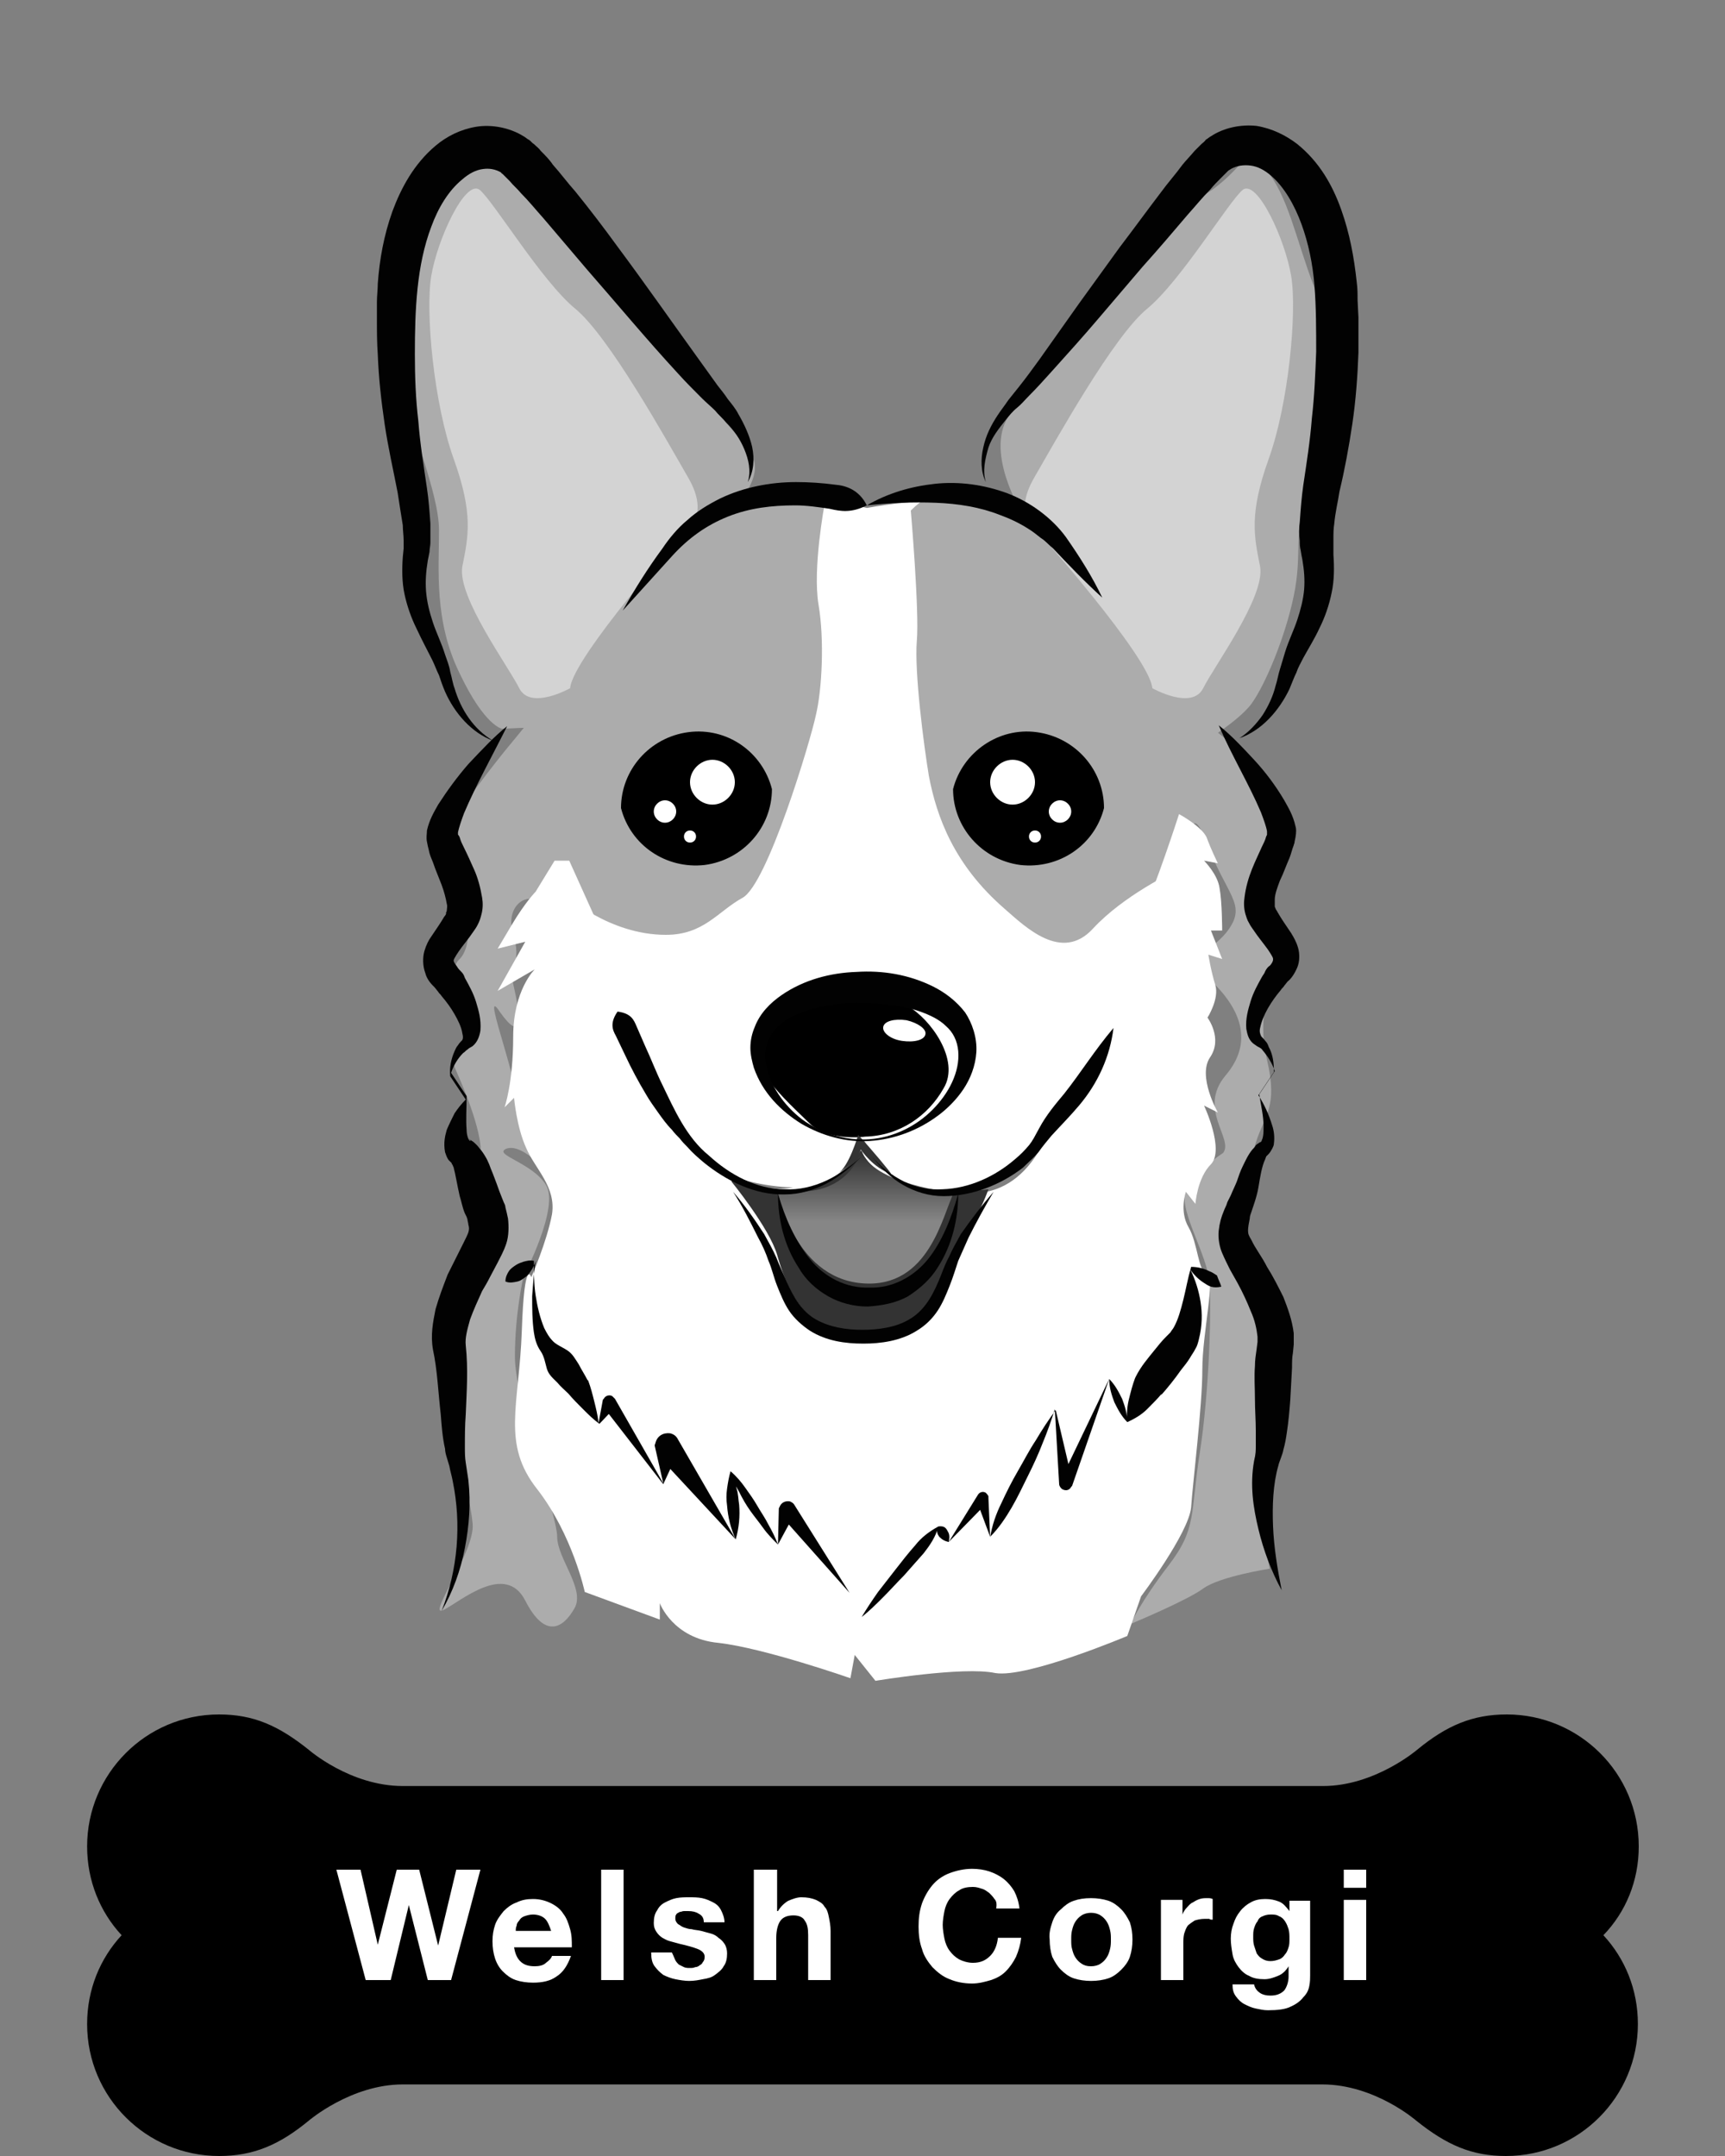 <?xml version="1.0" encoding="utf-8"?>
<!-- Generator: Adobe Illustrator 24.0.2, SVG Export Plug-In . SVG Version: 6.00 Build 0)  -->
<svg version="1.1" id="Layer_1" xmlns="http://www.w3.org/2000/svg" xmlns:xlink="http://www.w3.org/1999/xlink" x="0px" y="0px"
	 viewBox="0 0 200 250" style="enable-background:new 0 0 200 250;" xml:space="preserve">
<rect x="0" y="0" width="200" height="250" fill="#808080" stroke="none"/>
<style type="text/css">
	.st0{fill:#FFFFFF;}
	.st1{fill:#ACACAC;}
	.st2{fill:#333333;}
	.st3{fill:#D3D3D3;}
	.st4{fill:url(#SVGID_1_);}
	.st5{fill:#020202;}
</style>
<g>
	<path class="st0" d="M100.5,58.9c0,0-8.5-2.2-11.8-0.3S74.9,77.2,71.3,79.8s-6.9,12.5-7.2,16.4c-0.3,3.9,6.9,19.9,9.2,23.1
		c2.3,3.2,4.6,15.1,12.1,17.3s13.1,1,14.4-3.2s0.3-1.3,0.3-1.3s4.9,9,14.4,4.8s8.5-9.3,11.5-14.1c3-4.8,6.9-12.5,8.9-23.1
		s-0.3-10.6-6.9-20.9C121.5,68.5,123.8,54.7,100.5,58.9z"/>
	<path class="st1" d="M59.5,114.1c-0.4-1.6,1-2.6,0-5.8c-1-3.2,1.6-5.1,3.3-3.5c1.6,1.6,2.8-1,2.8-1s5,4.6,11.6,4.6
		c4.4,0,6-2.7,8.9-4.3c2.9-1.6,7.9-18.3,8.5-21.2c0.7-2.9,1-8.7,0.3-12.8c-0.7-4.2,0.7-11.6,0.7-11.6c-4.9-1.9-8.5-0.3-13.1,1.3
		C77.9,61.5,71,71.1,67.4,75.9s-7.9,10-7.9,10s-3.3,3.9-6.6,8.7c-3.3,4.8,1.3,5.2,1.3,9c0,2.2,0.7,6.1-1,7.7
		c-1.6,1.6,1.6,4.5,1.3,7.4s-2.9,2.6-1.6,5.5c1.3,2.9,3.6,8.7,2.6,10.6c-1,1.9,3.3,6.1,2,8.3s-5.2,10.3-4.3,13.5
		c1,3.2,0.7,6.7,0.3,10.3c-0.3,3.5,1,6.6,1.3,9.8s-5.4,10.9-3.4,10c2-1,7.2-5.6,9.5-1.1s4.4,3.2,5.7,0.9c1.3-2.2-2-5.8-2-8.3
		c0-2.6-4.9-15.7-4.9-20.9c0-5.1,1-9.3,1-9.3s4.2-8,2.6-10.6s-6.2-3.5-4.6-4.2c1.6-0.6,3.9,1.9,3.9,1.9s-2.3-3.2-2.6-7.1
		s-4.3-14.1-2-10.6C60.5,120.9,60.5,118.3,59.5,114.1z"/>
	<path class="st1" d="M141.8,133.7c1.3-1.6-3-5.1,0.3-9c3.3-3.9,1.7-7.7-1.6-10.9c-3.3-3.2,0-3.2,2-6.1s-0.3-3.9-2.6-10
		s-2,2.2-3,2.9c-1,0.6-6.6,3.2-10.2,7.1c-3.6,3.9-7.8-0.2-10.2-2.3c-5.9-5.1-7.9-10.7-8.8-15.4c-0.6-3.6-1.7-12.1-1.4-15.7
		c0.3-3.5-0.7-15.1-0.7-15.1c10.8-10.9,25.6,15.4,26.9,17.7c1.3,2.2,5.6,5.5,9.5,8.7s3.6,4.2,5.2,9.3c1.6,5.1-2,5.5-1.3,9
		s2.3,4.8,2,7.1c-0.3,2.2-2.3,6.4-1,11.9s-0.3,6.4-1.3,9.6c-1,3.2-1.6,13.8-1.6,13.8c0.6,1.8,2,3.2,2.2,8.6
		c0.3,5.4,1.4,6.5,0.3,12.2c-1.1,5.7,0.7,14.8,0.7,14.8s-5.8,0.9-7.7,2.3c-1.9,1.4-8.4,4.1-8.4,4.1s1.1-2.5,4.4-6.8
		c3.3-4.3,2.5-6,3.6-13s1.4-17.1,1.1-20c-0.3-3-3.3-7.9-2.8-10C138,136.1,141.8,133.7,141.8,133.7z"/>
	<path class="st0" d="M101.5,194.9l-2.4-3l-0.5,2.7c0,0-10-3.5-15.3-4.1c-5.3-0.5-6.8-4.6-6.8-4.6v1.9l-8.7-3.2
		c0,0-1.4-6.6-5.5-11.9c-4.2-5.3-2.1-9.7-1.8-18.4s1.1-6.2,1.1-6.2s1.8-4.1,2.4-7.3c0.5-3.2-2-5.3-3-7.7c-1.1-2.4-1.4-5.8-1.4-5.8
		l-1.1,1.1c0,0,1-2.8,1-8.2c0-5.4,2.5-7.8,2.5-7.8l-4.3,2.5l3.2-5.7l-3.2,0.8c0,0,0,0,1.6-2.7s2.8-3.9,2.8-3.9l2.2-3.6H66
		c0,0,10.3,22.8,11.5,25.7c10.3,23,22.6,6.8,22.6,6.8s17.9,17.3,23.2-6.5c1.6-7.3,7.1-15.4,8.9-19.2c1.8-3.8,4.5-12.2,4.5-12.2
		s2.6,1.4,3.2,2.7c0.5,1.4,1.3,3,1.3,3l-1.6-0.3c0,0,1.6,1.6,1.8,3.2c0.3,1.6,0.3,4.9,0.3,4.9h-1.3l1.3,3.3l-1.6-0.5
		c0,0,0.3,1.9,0.8,3.5S140,118,140,118s1.8,2.4,0.3,4.6s0.9,6.4,0.9,6.4l-1.6-0.8c0,0,2.4,5.1,0.8,6.8c-1.6,1.6-1.8,4.6-1.8,4.6
		l-1.1-1.4c0,0-0.8,2.2,0.3,4.1c1.1,1.9,1.1,5.1,2.1,5.4c1.1,0.3-0.5,6.8-0.5,11.1s-1.1,13-1.3,16c-0.3,3-5.8,10.3-5.8,10.3
		l-1.6,4.6c0,0-11.6,4.9-15.3,4.3C111.7,193.2,101.5,194.9,101.5,194.9z"/>
	<path class="st2" d="M99.8,133.4c0,0-4.6,7.8-14.4,3.2l-0.6,0.4c0,0,4.4,5.4,5.3,8.5s2.8,9.4,9.8,9.2s8.3-1.8,8.8-3.8
		c0.6-2,2.8-7.6,3.9-9s2-4,2-4S102.9,139.6,99.8,133.4z"/>
	<path class="st0" d="M100.3,121.5c-8,0-14.4,5.6-12.8,12.7c1.3,5.6,10.8,4,12.8-2.4c2,6.4,11.5,8,12.8,2.4
		C114.8,127.1,108.4,121.5,100.3,121.5z"/>
	<path class="st1" d="M118.5,59.5c0,0-4.6-7.4-1.3-11.6c3.3-4.2,9.2-10.6,10.8-13.2c1.6-2.6,7.2-9.3,11.8-12.2s4.3-5.8,6.9-2.9
		c2.6,2.9,3.6,8.3,5.6,13.5c2,5.1,0.3,21.8-1,25.4C150,62,151,64.3,150,69.1c-1,4.8-3.3,10.3-4.9,12.5c-1.6,2.2-6.6,5.1-6.6,5.1
		S128.7,64.3,118.5,59.5z"/>
	<path class="st1" d="M85.7,58.2c0,0,2.6-2.9,1.6-5.1c-1-2.2-5.6-6.4-8.9-11.2s-8.2-11.2-10.8-15.1c-2.6-3.9-9.2-9-11.1-9
		c-2,0-7.5,5.1-8.2,8.7c-0.7,3.5-1,15.7-1,19.3c0,3.5,3.6,11.2,3.6,15.7S50.3,72,53.3,78.1c2.9,6.1,4.9,6.4,4.9,6.4l7.2-0.3
		L85.7,58.2z"/>
	<path class="st3" d="M66.1,79.8c0,0-4.6,2.6-5.9,0c-1.3-2.6-7.2-10.6-6.6-14.1c0.7-3.5,1.3-6.1-1-12.5S49.3,36.2,50,32
		s3.9-11.2,5.6-10c1.6,1.3,7.2,10.6,11.1,13.8c3.9,3.2,10.5,15.1,13.1,19.6s-0.3,6.1-0.3,6.1S66.4,76.2,66.1,79.8z"/>
	<path class="st3" d="M133.6,79.8c0,0,4.6,2.6,5.9,0c1.3-2.6,7.2-10.6,6.6-14.1c-0.7-3.5-1.3-6.1,1-12.5s3.3-17,2.6-21.2
		s-3.9-11.2-5.6-10c-1.6,1.3-7.2,10.6-11.1,13.8c-3.9,3.2-10.5,15.1-13.1,19.6s0.3,6.1,0.3,6.1S133.3,76.2,133.6,79.8z"/>
	<path d="M100.3,131.8c0,0-4.3,0.6-6.5-1.6c-2.2-2.2-8.8-7.8-5.3-10.8c3.6-3,7.5-3.8,10.2-3.8c2.8,0,4.1-0.3,6.6,1.1
		s6.1,6.2,4.1,9.5C107.6,129.4,104.3,131.7,100.3,131.8z"/>
	<path class="st0" d="M107.3,119.9c-0.1,0.7-1.3,1-2.7,0.8c-1.4-0.2-2.3-1-2.2-1.6c0.1-0.7,1.3-1,2.7-0.8
		C106.4,118.6,107.4,119.3,107.3,119.9z"/>
	
		<linearGradient id="SVGID_1_" gradientUnits="userSpaceOnUse" x1="100.35" y1="118.297" x2="100.35" y2="109.634" gradientTransform="matrix(1 0 0 -1 0 251.276)">
		<stop  offset="0" style="stop-color:#2A2A2A"/>
		<stop  offset="1" style="stop-color:#868686"/>
	</linearGradient>
	<path class="st4" d="M90.1,137.9c0,0,1.8,10.2,9.8,10.9c7.9,0.7,9.4-8.1,10.7-10.5c0,0-9.6-1-10.7-4.9
		C99.8,133.4,98.4,139.5,90.1,137.9z"/>
	<path class="st2" d="M99.5,131.6c0,0-1.1,3.8-2.4,4.5c0,0,2.4-1.5,2.7-2.8c0,0,1.5,2.2,3.5,2.8C103.4,136.1,101,133.2,99.5,131.6z"
		/>
	<g>
		<path d="M79.8,84.9c-4.5,0.6-7.8,4.4-7.8,8.8c1.1,4.3,5.2,7.1,9.7,6.6c4.5-0.6,7.8-4.4,7.8-8.8C88.4,87.2,84.3,84.3,79.8,84.9z"/>
		<path class="st0" d="M85.2,90.7c0,1.4-1.2,2.6-2.6,2.6S80,92.1,80,90.7s1.2-2.6,2.6-2.6S85.2,89.3,85.2,90.7z"/>
		<path class="st0" d="M78.4,94.1c0,0.7-0.6,1.3-1.3,1.3c-0.7,0-1.3-0.6-1.3-1.3c0-0.7,0.6-1.3,1.3-1.3
			C77.8,92.8,78.4,93.4,78.4,94.1z"/>
		<path class="st0" d="M80.7,97c0,0.4-0.3,0.7-0.7,0.7c-0.4,0-0.7-0.3-0.7-0.7c0-0.4,0.3-0.7,0.7-0.7C80.4,96.3,80.7,96.6,80.7,97z"
			/>
	</g>
	<g>
		<path d="M120.2,84.9c4.5,0.6,7.8,4.4,7.8,8.8c-1.1,4.3-5.2,7.1-9.7,6.6c-4.5-0.6-7.8-4.4-7.8-8.8
			C111.6,87.2,115.8,84.3,120.2,84.9z"/>
		<path class="st0" d="M114.8,90.7c0,1.4,1.2,2.6,2.6,2.6s2.6-1.2,2.6-2.6s-1.2-2.6-2.6-2.6S114.8,89.3,114.8,90.7z"/>
		<path class="st0" d="M121.6,94.1c0,0.7,0.6,1.3,1.3,1.3c0.7,0,1.3-0.6,1.3-1.3c0-0.7-0.6-1.3-1.3-1.3
			C122.2,92.8,121.6,93.4,121.6,94.1z"/>
		<path class="st0" d="M119.3,97c0,0.4,0.3,0.7,0.7,0.7c0.4,0,0.7-0.3,0.7-0.7c0-0.4-0.3-0.7-0.7-0.7
			C119.6,96.3,119.3,96.6,119.3,97z"/>
	</g>
	<g>
		<path class="st5" d="M86.7,55.9c0.4-1.3,0.1-2.6-0.4-3.8s-1.2-2.2-2.1-3.1c-0.4-0.5-0.9-0.9-1.3-1.4c-0.5-0.5-1-0.9-1.5-1.4
			c-1-1-1.9-1.9-2.8-2.9c-3.6-3.9-7-8-10.5-12l-5.1-6c-0.9-1-1.7-2-2.6-2.9c-0.4-0.5-0.9-0.9-1.3-1.4c-0.2-0.2-0.4-0.4-0.6-0.6
			c-0.1-0.1-0.1-0.1-0.2-0.2c-0.1-0.1-0.2-0.1-0.2-0.2c-0.7-0.4-1.4-0.5-2.1-0.4c-0.8,0.1-1.6,0.5-2.4,1.2c-1.6,1.3-2.8,3.3-3.6,5.5
			c-1.7,4.5-1.9,9.6-1.9,14.8c0,2.6,0.1,5.2,0.4,7.7c0.2,2.6,0.6,5.1,1,7.8c0.2,1.3,0.3,2.7,0.4,4.1c0,0.7,0,1.4,0,2.2
			c0,0.4-0.1,0.7-0.1,1.1l-0.1,0.5L49.6,65c-0.2,1.2-0.3,2.4-0.2,3.6s0.4,2.4,0.8,3.6c0.4,1.2,1,2.4,1.4,3.7c0.2,0.6,0.5,1.3,0.6,2
			c0.2,0.7,0.3,1.4,0.5,1.9c0.7,2.4,2.2,4.8,4.5,6.1l0,0l0,0c-2.5-0.9-4.5-3.2-5.6-5.7c-0.3-0.7-0.5-1.3-0.7-1.9
			c-0.3-0.6-0.5-1.2-0.8-1.8c-0.6-1.2-1.2-2.3-1.8-3.6c-0.6-1.2-1.1-2.6-1.4-4c-0.3-1.4-0.3-2.9-0.2-4.3l0.1-1c0-0.3,0-0.6,0-0.9
			c0-0.6-0.1-1.2-0.1-1.8c-0.2-1.2-0.4-2.5-0.6-3.8c-0.5-2.6-1.1-5.2-1.5-7.9s-0.7-5.4-0.8-8.1c-0.1-1.4-0.1-2.7-0.1-4.1v-2
			c0-0.7,0.1-1.4,0.1-2.1c0.2-2.8,0.7-5.6,1.7-8.4c1-2.7,2.5-5.5,5-7.6c1.3-1.1,2.9-1.9,4.7-2.2s3.9,0.1,5.5,1.1
			c0.2,0.1,0.4,0.3,0.6,0.4c0.2,0.1,0.4,0.4,0.6,0.5c0.3,0.3,0.6,0.5,0.8,0.8c0.5,0.5,1,1,1.4,1.6c0.9,1,1.7,2.1,2.6,3.1
			c1.7,2.1,3.3,4.2,4.9,6.4c3.2,4.3,6.2,8.6,9.3,12.9l2.3,3.2c0.4,0.5,0.8,1,1.2,1.6c0.4,0.5,0.9,1.1,1.2,1.7
			c0.7,1.2,1.3,2.5,1.6,3.8C87.5,53.2,87.4,54.7,86.7,55.9C86.8,55.9,86.8,55.9,86.7,55.9L86.7,55.9z"/>
		<path class="st5" d="M71.6,117.3c1.6,0.2,1.9,1,2.2,1.7l1,2.3c0.7,1.5,1.3,3.1,2,4.5c1.4,2.9,2.8,6.1,5.4,8.2
			c2.4,2.2,5.5,3.9,8.8,3.9c1.6,0.1,3.3-0.3,4.8-1s2.9-1.7,4.1-2.8l0,0l0,0c-1.2,1.2-2.5,2.3-4,3.1s-3.2,1.3-4.9,1.3
			c-3.5,0.1-6.8-1.6-9.4-3.7c-0.7-0.6-1.3-1.1-1.9-1.8c-0.3-0.3-0.6-0.6-0.9-1c-0.3-0.3-0.6-0.6-0.9-1c-0.6-0.6-1.1-1.3-1.6-2
			s-1-1.4-1.4-2.1c-0.9-1.5-1.7-3-2.4-4.5l-1.1-2.3C71,119.4,70.7,118.6,71.6,117.3L71.6,117.3z"/>
		<path class="st5" d="M100.5,58.6c-1.8,0.9-3,0.7-4.3,0.4c-1.3-0.2-2.7-0.4-4-0.4c-2.7,0-5.3,0.3-7.8,1.3s-4.6,2.5-6.5,4.6
			l-5.7,6.3l0,0l0,0c1.4-2.5,2.9-4.9,4.6-7.2c0.8-1.2,1.8-2.4,2.9-3.3c1.1-1,2.4-1.8,3.8-2.5c2.7-1.3,5.8-1.9,8.8-1.9
			c1.5,0,3,0.1,4.5,0.3C98.1,56.3,99.6,56.8,100.5,58.6L100.5,58.6L100.5,58.6z"/>
		<path class="st5" d="M114.3,55.9c-0.6-1.2-0.6-2.7-0.3-4c0.3-1.4,0.9-2.6,1.7-3.8c0.4-0.6,0.8-1.1,1.2-1.7l1.2-1.5
			c0.8-1,1.6-2.1,2.4-3.2l4.6-6.5c1.6-2.2,3.1-4.3,4.7-6.5c1.6-2.1,3.2-4.3,4.8-6.4c0.8-1.1,1.7-2.1,2.5-3.2c0.4-0.5,0.9-1,1.4-1.6
			c0.3-0.3,0.5-0.5,0.8-0.8c0.1-0.1,0.4-0.3,0.5-0.5c0.2-0.1,0.4-0.3,0.6-0.4c1.5-1,3.5-1.4,5.3-1.2c1.8,0.3,3.4,1.1,4.7,2.1
			c2.6,2.1,4.1,4.8,5.1,7.6s1.5,5.6,1.8,8.4c0.1,0.7,0.1,1.4,0.1,2.1l0.1,2c0,1.4,0,2.7,0,4.1c-0.1,2.7-0.3,5.5-0.7,8.2
			s-0.9,5.4-1.5,7.9c-0.2,1.3-0.5,2.5-0.6,3.7c-0.1,0.6-0.1,1.2-0.1,1.8c0,0.3,0,0.6,0,0.9v0.4v0.5c0.1,1.5,0.1,3-0.2,4.4
			c-0.3,1.5-0.8,2.9-1.4,4.1c-0.6,1.3-1.3,2.4-1.9,3.5c-0.3,0.6-0.6,1.1-0.8,1.7c-0.3,0.6-0.5,1.2-0.8,1.9c-1.2,2.5-3.2,4.8-5.8,5.7
			l0,0l0,0c1.1-0.7,2-1.7,2.7-2.7c0.7-1.1,1.2-2.2,1.5-3.4c0.2-0.6,0.3-1.3,0.5-1.9c0.2-0.7,0.4-1.3,0.6-2c0.4-1.3,1-2.5,1.4-3.7
			s0.7-2.4,0.8-3.5c0.1-1.2,0-2.3-0.2-3.5l-0.1-0.5l-0.1-0.6c-0.1-0.4-0.1-0.7-0.1-1.1c-0.1-0.7-0.1-1.5,0-2.2
			c0.1-1.4,0.2-2.8,0.4-4.2c0.4-2.7,0.8-5.2,1-7.8c0.3-2.6,0.4-5.1,0.5-7.7c0-2.5,0-5.2-0.2-7.7s-0.7-4.9-1.5-7.1s-2-4.3-3.5-5.6
			c-0.8-0.7-1.6-1.1-2.4-1.2c-0.8-0.1-1.6,0-2.3,0.4c-0.1,0.1-0.2,0.1-0.3,0.2s-0.1,0.1-0.2,0.2c-0.2,0.2-0.4,0.4-0.6,0.6
			c-0.4,0.4-0.9,0.9-1.3,1.4c-0.9,0.9-1.7,1.9-2.6,2.9c-1.7,2-3.4,4-5.2,6c-1.7,2-3.4,4-5.2,6.1c-1.7,2-3.5,4-5.3,6
			c-0.9,1-1.8,2-2.7,2.9c-0.5,0.5-0.9,1-1.4,1.4s-0.9,0.9-1.3,1.4c-0.8,1-1.6,2-2,3.2C114.2,53.3,113.9,54.6,114.3,55.9L114.3,55.9
			L114.3,55.9z"/>
		<path class="st5" d="M129.1,119.2c-0.4,3.3-1.8,6.4-4,9c-1.1,1.3-2.2,2.4-3.2,3.5c-0.5,0.6-1,1.2-1.5,1.9
			c-0.6,0.7-1.2,1.2-1.8,1.8c-2.6,2-5.9,3.3-9.2,3.3c-1.7,0-3.3-0.5-4.7-1.3c-1.4-0.8-2.6-2-3.6-3.3l0,0l0,0c1,1.2,2.3,2.2,3.7,2.9
			c1.4,0.7,3,1,4.5,0.9c3.1-0.1,6.1-1.5,8.4-3.5c0.6-0.5,1.1-1,1.6-1.6c0.1-0.1,0.2-0.3,0.3-0.4c0.1-0.2,0.2-0.3,0.3-0.5
			c0.2-0.4,0.4-0.7,0.6-1.1c0.8-1.5,1.9-2.8,2.9-4C125.3,124.4,126.9,121.8,129.1,119.2L129.1,119.2L129.1,119.2z"/>
		<path class="st5" d="M100.5,58.6c2.4-1.4,5.1-2.2,7.9-2.5s5.7,0.1,8.4,1.1c1.3,0.5,2.6,1.2,3.8,2.1c1.2,0.9,2.2,1.9,3,3
			c1.6,2.3,3,4.5,4.2,7l0,0l0,0c-2-1.8-3.9-3.8-5.7-5.7c-0.5-0.4-0.9-0.9-1.4-1.2c-0.5-0.4-1-0.8-1.5-1.1c-1.1-0.7-2.2-1.2-3.3-1.6
			c-2.3-0.9-4.8-1.3-7.4-1.4C105.9,58.2,103.3,58.3,100.5,58.6L100.5,58.6L100.5,58.6z"/>
		<path class="st5" d="M113.2,122c-0.1,1.6-0.7,3.1-1.5,4.3c-0.8,1.2-1.9,2.3-3,3.1c-2.3,1.7-5,2.7-7.8,2.9s-5.6-0.6-8-2
			c-2.4-1.5-4.5-3.6-5.5-6.5c-0.2-0.7-0.4-1.5-0.4-2.3c0-0.9,0.2-1.7,0.5-2.4c0.6-1.6,1.8-2.8,3.1-3.7c2.6-1.8,5.7-2.6,8.7-2.7
			c3-0.2,6.1,0.3,8.9,1.7c1.4,0.7,2.7,1.7,3.7,3C112.7,118.6,113.3,120.3,113.2,122L113.2,122z M111.1,121.9
			c-0.1-1.2-0.6-2.2-1.4-2.9c-0.8-0.8-1.9-1.3-3-1.7c-2.3-0.8-4.9-1-7.4-1c-1.3,0-2.5,0.1-3.8,0.4c-1.2,0.2-2.4,0.6-3.5,1.1
			s-2,1.3-2.6,2.2c-0.3,0.5-0.5,1-0.6,1.5c-0.1,0.6-0.1,1.2,0,1.8c0.4,2.5,2.1,4.9,4.2,6.5c2.2,1.6,5,2.5,7.8,2.3s5.4-1.5,7.3-3.4
			C110,126.8,111.3,124.3,111.1,121.9L111.1,121.9z"/>
		<path class="st5" d="M141.3,84.1c1.5,1.2,2.8,2.6,4.1,4s2.5,3,3.5,4.7c0.5,0.9,1,1.7,1.3,3c0.1,0.3,0.1,0.7,0,1.3l-0.1,0.5
			c0,0.2-0.1,0.3-0.1,0.4c-0.2,0.5-0.3,1-0.5,1.5c-0.4,0.9-0.7,1.8-1.1,2.6c-0.3,0.8-0.6,1.6-0.6,2.2c0,0.3,0,0.6,0,0.8
			c0,0.1,0.1,0.2,0.1,0.3c0,0,0.2,0.3,0.3,0.5c0.4,0.7,0.9,1.4,1.5,2.3c0.3,0.5,0.6,1,0.8,1.7s0.2,1.6-0.1,2.3
			c-0.3,0.7-0.7,1.3-1.1,1.6l-0.4,0.5c-0.1,0.2-0.3,0.3-0.4,0.5c-1.1,1.3-2.1,2.9-2.4,4.4c-0.1,0.4,0,0.7,0.1,0.9
			c0,0.1,0.3,0.3,0.5,0.6c0.2,0.2,0.3,0.4,0.4,0.7c0.5,0.9,0.6,1.9,0.6,2.9l0,0l0,0l-1.8,2.7l0,0l0,0c0.7,1.1,1.2,2.2,1.6,3.5
			c0.2,0.6,0.3,1.3,0.2,2.1c0,0.2-0.1,0.4-0.2,0.6c-0.1,0.2-0.3,0.5-0.4,0.6c-0.1,0.1-0.3,0.3-0.3,0.3c0,0.1-0.1,0.2-0.1,0.3
			c-0.4,0.8-0.6,2.1-0.8,3.3c-0.1,0.6-0.3,1.3-0.5,1.9l-0.3,0.9c-0.1,0.3-0.2,0.5-0.2,0.8c-0.1,0.5-0.2,1-0.2,1.4s0.1,0.6,0.4,1.1
			c0.4,0.9,1.2,1.9,1.8,3.1c0.7,1.1,1.3,2.3,1.9,3.5c0.5,1.3,1,2.6,1.2,4.2c0,0.4,0,0.8,0,1.3l-0.1,1c-0.1,0.5-0.1,1.1-0.1,1.7
			l-0.2,3.7c-0.1,1.3-0.2,2.5-0.4,3.8c-0.1,0.7-0.2,1.3-0.4,2c-0.1,0.6-0.5,1.4-0.6,1.9c-0.6,2.1-0.7,4.6-0.6,7
			c0.1,2.4,0.5,4.9,1,7.4l0,0l0,0c-1.2-2.2-2.1-4.6-2.7-7.1c-0.6-2.5-1-5.1-0.5-7.9c0.2-0.8,0.2-1.2,0.2-1.8s0-1.1,0-1.7
			c0-1.2-0.1-2.4-0.1-3.7c0-1.2-0.1-2.5,0-3.8c0-0.7,0.1-1.3,0.2-2l0.1-0.8c0-0.2,0-0.4,0-0.6c-0.1-0.9-0.3-1.9-0.8-3
			c-0.4-1-0.9-2.1-1.5-3.2l-0.9-1.6c-0.3-0.6-0.6-1.2-0.9-1.9c-0.3-0.7-0.5-1.7-0.4-2.6c0.1-0.9,0.3-1.6,0.6-2.3
			c0.1-0.3,0.3-0.6,0.4-1l0.4-0.8c0.2-0.5,0.5-1.1,0.7-1.6c0.2-0.6,0.4-1.2,0.7-1.8s0.6-1.3,1.1-1.9c0.1-0.1,0.3-0.3,0.4-0.5
			c0.2-0.2,0.3-0.2,0.4-0.3c0.1-0.1,0.1,0,0.2-0.1c0,0,0.1-0.1,0.1-0.2c0.2-0.4,0.2-1,0.2-1.6c0-1.2-0.3-2.4-0.5-3.7l0,0l0,0
			l1.8-2.7l0,0l0,0c-0.3-0.9-0.8-1.7-1.4-2.4c-0.1-0.2-0.3-0.3-0.5-0.4s-0.3-0.2-0.6-0.4c-0.6-0.5-0.7-1.2-0.8-1.7
			c-0.1-1.2,0.2-2.2,0.5-3.2s0.8-1.9,1.3-2.8c0.1-0.2,0.3-0.4,0.4-0.7c0.1-0.2,0.3-0.5,0.5-0.6c0.3-0.3,0.4-0.6,0.4-0.7
			c0-0.2,0-0.2-0.1-0.4c-0.1-0.2-0.3-0.5-0.5-0.8c-0.5-0.7-1.1-1.4-1.7-2.3c-0.2-0.3-0.3-0.4-0.5-0.8c-0.2-0.3-0.3-0.7-0.4-1
			c-0.2-0.7-0.2-1.4-0.1-2c0.3-2.4,1.3-4.2,2-5.8c0.2-0.4,0.4-0.8,0.5-1.2l0.1-0.2v-0.2v-0.1l0,0l0,0l0,0l0,0c0,0.1,0,0,0-0.1
			c-0.1-0.6-0.4-1.4-0.7-2.2C144.8,90.9,142.8,87.6,141.3,84.1C141.2,84.1,141.2,84.1,141.3,84.1C141.2,84.1,141.3,84.1,141.3,84.1z
			"/>
		<path class="st5" d="M58.8,84.2c-1.7,3.4-3.6,6.8-5,10.1c-0.3,0.8-0.6,1.7-0.7,2.2c0,0.1,0,0.2,0,0.1l0,0c0-0.1,0,0,0,0v0.1
			c0,0.1,0,0.1,0.1,0.2l0.1,0.2c0.1,0.4,0.3,0.8,0.5,1.2c0.4,0.8,0.8,1.7,1.2,2.6s0.7,2,0.9,3.2c0.1,0.6,0.1,1.3-0.1,2
			c-0.1,0.4-0.2,0.7-0.4,1.1s-0.3,0.5-0.5,0.8c-0.6,0.9-1.3,1.7-1.7,2.3c-0.2,0.3-0.4,0.6-0.5,0.8c-0.1,0.2-0.1,0.2-0.1,0.3
			c0,0.1,0.1,0.3,0.4,0.7c0.1,0.2,0.3,0.4,0.5,0.6s0.3,0.4,0.4,0.7c0.5,0.9,1,1.8,1.3,2.8s0.6,2,0.5,3.3c-0.1,0.6-0.3,1.3-0.9,1.8
			c-0.3,0.2-0.4,0.2-0.6,0.4c-0.2,0.1-0.3,0.3-0.5,0.4c-0.6,0.6-1.1,1.4-1.4,2.3l0,0l0,0l1.8,2.7l0,0l0,0c0,1.4-0.1,2.7,0,3.9
			c0,0.6,0.2,1.2,0.4,1.3c0,0,0.1,0,0-0.1c0,0,0-0.1-0.1-0.1l0,0c-0.1-0.1,0.1,0.1,0.1,0.1l0,0h0.1l0.1,0.1c0.1,0,0.4,0.3,0.6,0.5
			c0.2,0.2,0.3,0.4,0.5,0.6c0.6,0.8,0.9,1.5,1.1,2.1c0.3,0.7,0.5,1.3,0.7,1.8c0.2,0.6,0.4,1.1,0.6,1.6l0.2,0.5
			c0.1,0.2,0.2,0.4,0.2,0.6c0.1,0.4,0.2,0.8,0.3,1.3c0.1,0.9,0.1,2-0.2,2.9s-0.7,1.6-1,2.2l-0.9,1.7c-0.3,0.6-0.6,1.1-0.9,1.6
			c-0.5,1.1-1,2.2-1.4,3.3c-0.3,1.1-0.6,2.1-0.5,3c0.3,2.8,0.1,5.4,0,8c-0.1,1.3-0.1,2.5-0.1,3.8c0,0.6,0,1.2,0.1,1.8
			c0.1,0.7,0.2,1.3,0.3,2c0.3,2.7,0.1,5.3-0.4,7.9c-0.5,2.6-1.4,5.1-2.7,7.3l0,0l0,0c1.9-4.8,2.3-10.1,1.3-15
			c-0.1-0.6-0.3-1.2-0.4-1.8l-0.3-1c-0.1-0.3-0.2-0.7-0.2-1c-0.3-1.3-0.4-2.7-0.5-4c-0.3-2.6-0.4-5.2-0.9-7.5
			c-0.3-1.7,0-3.2,0.3-4.7c0.4-1.4,0.9-2.7,1.4-4c0.3-0.6,0.6-1.2,0.9-1.8l0.9-1.8c0.3-0.6,0.5-1,0.6-1.3s0.1-0.6,0-0.9
			c0-0.2-0.1-0.4-0.1-0.6l-0.1-0.3l-0.2-0.4c-0.3-0.7-0.4-1.4-0.6-2c-0.3-1.3-0.5-2.6-0.7-3.3c0-0.1-0.1-0.2-0.1-0.2s0,0,0-0.1l0,0
			l-0.1-0.1l-0.1-0.1l0,0l0,0c0,0,0.1,0.1,0.1,0l0,0c-0.1-0.1-0.3-0.3-0.4-0.4c-0.2-0.3-0.3-0.6-0.4-0.9c-0.2-1.1,0-1.9,0.2-2.6
			c0.3-0.7,0.6-1.3,0.9-1.9c0.4-0.6,0.8-1.1,1.3-1.6l0,0l0,0l-1.8-2.7l0,0l0,0c-0.1-1,0.1-2,0.5-2.9c0.1-0.2,0.2-0.5,0.4-0.7
			c0.1-0.2,0.4-0.5,0.5-0.6c0.1-0.2,0.1-0.4,0-0.8c-0.1-0.7-0.5-1.5-0.9-2.2s-0.9-1.4-1.5-2.1c-0.1-0.2-0.3-0.3-0.4-0.5l-0.4-0.5
			c-0.4-0.4-0.9-0.9-1.1-1.7c-0.3-0.8-0.3-1.8-0.1-2.5s0.5-1.3,0.8-1.7c0.6-0.9,1.1-1.6,1.5-2.3c0.1-0.1,0.3-0.4,0.2-0.4
			c0-0.1,0.1-0.2,0.1-0.3c0-0.2,0.1-0.5,0-0.8c-0.1-0.6-0.3-1.4-0.6-2.2c-0.3-0.8-0.7-1.7-1-2.6c-0.2-0.5-0.4-0.9-0.5-1.5l-0.1-0.4
			l-0.1-0.5c-0.1-0.5,0-0.9,0-1.3c0.3-1.3,0.8-2.1,1.3-3c1.1-1.7,2.2-3.2,3.5-4.7C56,86.8,57.3,85.4,58.8,84.2
			C58.8,84.1,58.8,84.1,58.8,84.2C58.8,84.1,58.8,84.1,58.8,84.2z"/>
		<path class="st5" d="M58.6,148.6c0-0.5,0.2-0.9,0.4-1.2s0.5-0.5,0.8-0.7s0.6-0.3,0.9-0.4c0.4-0.1,0.7-0.2,1.2-0.1l0,0l0,0
			c0,1.3,0,2.7,0.2,4s0.5,2.6,1,3.8c0.3,0.6,0.6,1.1,0.9,1.4c0.4,0.5,1.2,0.8,1.8,1.2c0.6,0.4,0.9,1,1.3,1.6c0.3,0.6,0.7,1.2,1,1.8
			l0.1,0.1c0.3,0.8,0.5,1.6,0.7,2.4c0.2,0.8,0.4,1.6,0.5,2.5l0,0l0,0l0.5-2.7l0,0l0.1-0.1c0.2-0.4,0.7-0.5,1-0.3
			c0.1,0.1,0.2,0.2,0.3,0.3l5.6,9.8l0,0l0,0l-1-4.4l0,0l0.1-0.3c0.2-0.8,0.9-1.2,1.7-1.1c0.4,0.1,0.7,0.3,0.9,0.7l6.7,11.6l0,0l0,0
			c-0.6-1.3-0.9-2.6-1-3.9c-0.1-0.7-0.1-1.3,0-2s0.2-1.3,0.4-2l0,0l0,0l0,0c0.7,0.6,1.2,1.2,1.7,1.9s1,1.4,1.4,2.1
			c0.4,0.7,0.9,1.4,1.3,2.2c0.4,0.7,0.8,1.5,1.1,2.3l0,0l0,0l0.1-4.2l0,0l0.1-0.2c0.2-0.5,0.7-0.7,1.2-0.6c0.2,0.1,0.4,0.2,0.5,0.4
			l6.4,10.2l0,0l0,0l-8-9l1.7-0.3l0,0l-2,3.7l0,0l0,0l0,0c-0.6-0.6-1.2-1.2-1.7-1.9s-1-1.3-1.5-2s-0.9-1.4-1.3-2.2
			c-0.4-0.7-0.8-1.5-1-2.3l0,0l0,0c0.4,0.6,0.6,1.3,0.7,1.9c0.2,0.6,0.2,1.3,0.3,1.9c0.1,1.3,0,2.6-0.4,4l0,0l0,0l0,0l-9.1-9.8
			l2.6-0.7l0,0l-1.9,4.1l0,0l0,0l0,0l-6.9-8.9l1.4-0.1l0,0l-1.9,2l0,0l0,0l0,0c-0.7-0.5-1.3-1.1-1.9-1.7c-0.6-0.6-1.2-1.2-1.7-1.8
			l0.1,0.1c-0.5-0.5-1-0.9-1.4-1.4c-0.5-0.5-1-0.9-1.2-1.6c-0.2-0.7-0.3-1.4-0.7-2c-0.5-0.7-0.7-1.5-0.8-2.2
			c-0.2-1.4-0.2-2.8-0.2-4.2c0.1-1.4,0.2-2.7,0.4-4.1l0,0c-0.1,0.4-0.3,0.8-0.5,1.1s-0.4,0.6-0.7,0.8s-0.5,0.4-0.9,0.5
			C59.5,148.7,59.1,148.8,58.6,148.6L58.6,148.6z"/>
		<path class="st5" d="M141.6,149.2c-0.5,0.1-0.8,0.1-1.2,0c-0.3-0.1-0.6-0.3-0.9-0.5c-0.6-0.4-1.1-0.9-1.5-1.5l0,0
			c0.6,1.2,1,2.5,1.2,3.8s0.2,2.7-0.2,4.3c-0.1,0.4-0.2,0.8-0.4,1.1c-0.2,0.4-0.5,0.8-0.6,1c-0.3,0.5-0.7,1-1.1,1.5
			c-0.7,1-1.5,2-2.3,2.9l0.1-0.2c-0.5,0.6-1.1,1.2-1.7,1.8c-0.6,0.6-1.4,1.1-2.3,1.5l0,0l0,0l0,0l0,0c-0.7-0.7-1.1-1.5-1.5-2.3
			c-0.3-0.8-0.6-1.7-0.6-2.7l0,0l0,0l-4.3,12.4l0,0l-0.1,0.1c-0.2,0.4-0.6,0.5-1,0.3c-0.2-0.1-0.4-0.4-0.4-0.6l-0.5-8.7l0,0l0,0
			c-0.4,1.3-0.9,2.7-1.4,3.9c-0.5,1.3-1.1,2.6-1.7,3.8s-1.2,2.5-1.9,3.7c-0.7,1.2-1.5,2.4-2.5,3.4l0,0l0,0l0,0l-1.6-4.3l0,0l1.3,0.3
			l-4.5,4.6l0,0l0,0l0,0l0,0c-0.5-0.1-0.8-0.3-1.1-0.6c-0.2-0.3-0.4-0.6-0.1-1.2l0,0l0,0c-0.3,1.2-1,2.2-1.7,3.1
			c-0.8,0.9-1.5,1.7-2.3,2.6c-0.8,0.8-1.6,1.7-2.4,2.5s-1.6,1.6-2.5,2.3l0,0l0,0c0.6-1,1.2-1.9,1.9-2.9c0.7-0.9,1.4-1.8,2.1-2.7
			s1.4-1.8,2.2-2.7c0.7-0.9,1.6-1.6,2.7-2.2l0,0l0,0l0,0l0,0c0.7-0.1,0.9,0.2,1.1,0.6c0.2,0.3,0.2,0.7,0.1,1.2l0,0l0,0l3.4-5.5
			c0.2-0.3,0.6-0.4,0.9-0.2c0.1,0.1,0.2,0.2,0.3,0.4v0.2l0,0l0.2,4.6l0,0l0,0c0.2-1.4,0.7-2.8,1.3-4c0.6-1.3,1.2-2.5,1.9-3.7
			c0.7-1.2,1.3-2.4,2.1-3.6c0.7-1.2,1.5-2.4,2.3-3.5l0,0l0,0l0,0l2,8.5l-1.5-0.2l0,0l5.7-11.9l0,0l0,0l0,0c0.7,0.7,1.1,1.5,1.5,2.3
			c0.3,0.8,0.6,1.7,0.6,2.7l0,0l0,0c-0.1-1,0-1.9,0.2-2.7s0.4-1.6,0.7-2.4l0.1-0.2c0.6-1.2,1.4-2.1,2.2-3.1c0.4-0.5,0.8-1,1.3-1.5
			c0.3-0.3,0.3-0.3,0.5-0.5c0.1-0.2,0.3-0.4,0.4-0.6c0.5-0.9,0.8-2,1.1-3.2s0.5-2.4,0.9-3.8l0,0c0.8,0,1.5,0.2,2.1,0.5
			c0.3,0.1,0.6,0.3,0.9,0.5C141.3,148.5,141.5,148.8,141.6,149.2L141.6,149.2z"/>
		<path class="st5" d="M115.2,138.2c-1,1.7-2,3.5-2.9,5.3c-0.4,0.9-0.8,1.8-1.2,2.7c-0.3,0.9-0.6,1.9-1,2.9s-0.8,2-1.4,2.9
			s-1.4,1.7-2.4,2.3c-1.9,1.2-4.2,1.5-6.2,1.5c-2.1,0-4.3-0.3-6.2-1.5c-0.9-0.6-1.8-1.4-2.4-2.3c-0.6-0.9-1-1.9-1.4-2.9
			s-0.6-2-1-2.9c-0.3-0.9-0.7-1.8-1.2-2.7c-0.9-1.8-1.8-3.6-2.9-5.3l0,0l0,0c1.3,1.5,2.5,3.2,3.6,4.9c0.5,0.9,1,1.8,1.4,2.7
			c0.4,1,0.8,1.9,1.2,2.8c0.8,1.8,1.8,3.5,3.4,4.4s3.5,1.2,5.4,1.2s3.9-0.3,5.4-1.2c1.6-0.9,2.6-2.5,3.4-4.4
			c0.4-0.9,0.7-1.9,1.2-2.8c0.4-0.9,0.9-1.8,1.4-2.7C112.6,141.4,113.8,139.8,115.2,138.2L115.2,138.2L115.2,138.2z"/>
		<path class="st5" d="M111.1,138.4c0,2.9-0.7,6-2.4,8.6c-0.8,1.3-2,2.4-3.4,3.3c-1.4,0.8-3.1,1.1-4.7,1.2c-1.6,0-3.2-0.4-4.6-1.2
			s-2.6-1.9-3.4-3.3c-1.7-2.6-2.4-5.6-2.4-8.6l0,0l0,0c0.8,2.8,2,5.5,3.7,7.6s4.2,3.4,6.9,3.3c2.6,0.1,5.1-1.2,6.8-3.3
			C109.2,144,110.3,141.3,111.1,138.4L111.1,138.4L111.1,138.4z"/>
	</g>
	<path d="M190,214.1c0-8.5-6.9-15.3-15.3-15.3c-4,0-7,1.3-10.4,4.1c0,0-4.9,4.2-10.9,4.2H100H46.7c-6.1,0-10.9-4.2-10.9-4.2
		c-3.5-2.8-6.4-4.1-10.4-4.1c-8.5,0-15.3,6.9-15.3,15.3c0,4,1.5,7.6,4,10.3c-2.5,2.7-4,6.3-4,10.3c0,8.5,6.9,15.3,15.3,15.3
		c4,0,7-1.3,10.4-4.1c0,0,4.9-4.2,10.9-4.2H100h53.3c6.1,0,10.9,4.2,10.9,4.2c3.5,2.8,6.4,4.1,10.4,4.1c8.5,0,15.3-6.9,15.3-15.3
		c0-4-1.5-7.6-4-10.3C188.5,221.7,190,218.1,190,214.1z"/>
	<g>
		<g>
			<g>
				<path class="st0" d="M49.6,229.6l-2.2-8.7l0,0l-2.1,8.7h-2.9L39,216.8h2.8l2,8.7l0,0l2.2-8.7h2.6l2.2,8.8l0,0l2.1-8.8h2.8
					l-3.4,12.8H49.6z"/>
				<path class="st0" d="M60.3,227.4c0.4,0.4,0.9,0.6,1.7,0.6c0.5,0,1-0.1,1.3-0.4c0.4-0.3,0.6-0.5,0.7-0.8h2.2
					c-0.4,1.1-0.9,1.9-1.7,2.4c-0.7,0.5-1.6,0.7-2.7,0.7c-0.7,0-1.4-0.1-2-0.3s-1.1-0.6-1.5-1s-0.7-0.9-0.9-1.5s-0.3-1.3-0.3-2
					s0.1-1.3,0.3-1.9c0.2-0.6,0.6-1.1,1-1.6c0.4-0.4,0.9-0.8,1.5-1c0.6-0.3,1.2-0.4,1.9-0.4c0.8,0,1.5,0.2,2.1,0.5
					c0.6,0.3,1.1,0.7,1.4,1.2c0.4,0.5,0.6,1.1,0.8,1.8c0.2,0.7,0.2,1.3,0.2,2.1h-6.7C59.7,226.4,59.9,227,60.3,227.4z M63.2,222.5
					c-0.3-0.3-0.8-0.5-1.4-0.5c-0.4,0-0.7,0.1-1,0.2c-0.3,0.1-0.5,0.3-0.6,0.5c-0.2,0.2-0.3,0.4-0.3,0.6c-0.1,0.2-0.1,0.4-0.1,0.6
					h4.1C63.7,223.3,63.5,222.8,63.2,222.5z"/>
				<path class="st0" d="M72.3,216.8v12.8h-2.6v-12.8H72.3z"/>
				<path class="st0" d="M78.3,227.3c0.1,0.2,0.3,0.4,0.4,0.5c0.2,0.1,0.4,0.2,0.6,0.3s0.5,0.1,0.7,0.1s0.4,0,0.6-0.1
					c0.2,0,0.4-0.1,0.5-0.2c0.2-0.1,0.3-0.2,0.4-0.4c0.1-0.1,0.2-0.3,0.2-0.6c0-0.4-0.3-0.7-0.8-0.9s-1.2-0.4-2.1-0.6
					c-0.4-0.1-0.7-0.2-1.1-0.3s-0.7-0.3-0.9-0.4c-0.3-0.2-0.5-0.4-0.7-0.7s-0.3-0.6-0.3-1c0-0.6,0.1-1.1,0.4-1.5
					c0.2-0.4,0.5-0.7,0.9-0.9s0.8-0.4,1.3-0.5s1-0.1,1.5-0.1s1,0,1.5,0.1s0.9,0.3,1.3,0.5s0.7,0.5,0.9,0.9c0.2,0.4,0.4,0.9,0.4,1.4
					h-2.4c0-0.5-0.2-0.8-0.6-1c-0.3-0.2-0.7-0.3-1.2-0.3c-0.1,0-0.3,0-0.5,0s-0.3,0.1-0.5,0.1c-0.1,0.1-0.3,0.1-0.4,0.3
					c-0.1,0.1-0.1,0.3-0.1,0.5s0.1,0.4,0.3,0.6c0.2,0.1,0.4,0.3,0.7,0.4c0.3,0.1,0.6,0.2,0.9,0.2c0.3,0.1,0.7,0.1,1.1,0.2
					c0.4,0.1,0.7,0.2,1.1,0.3s0.7,0.3,0.9,0.5c0.3,0.2,0.5,0.4,0.7,0.7s0.3,0.7,0.3,1.1c0,0.6-0.1,1.1-0.4,1.5c-0.2,0.4-0.6,0.7-1,1
					s-0.8,0.4-1.4,0.5c-0.5,0.1-1,0.2-1.6,0.2c-0.5,0-1.1-0.1-1.6-0.2c-0.5-0.1-1-0.3-1.4-0.5c-0.4-0.3-0.7-0.6-1-1
					s-0.4-0.9-0.4-1.6h2.4C78.1,226.8,78.2,227.1,78.3,227.3z"/>
				<path class="st0" d="M90.1,216.8v4.8h0.1c0.3-0.5,0.7-0.9,1.2-1.2c0.5-0.2,1-0.4,1.5-0.4c0.7,0,1.2,0.1,1.7,0.3
					c0.4,0.2,0.8,0.4,1,0.8c0.3,0.3,0.4,0.7,0.5,1.2s0.2,1,0.2,1.6v5.7h-2.6v-5.2c0-0.8-0.1-1.3-0.4-1.7c-0.2-0.4-0.7-0.6-1.3-0.6
					c-0.7,0-1.2,0.2-1.5,0.6c-0.3,0.4-0.5,1.1-0.5,2v4.9h-2.6v-12.8L90.1,216.8L90.1,216.8z"/>
				<path class="st0" d="M115.3,220.2c-0.2-0.3-0.4-0.5-0.6-0.7c-0.3-0.2-0.5-0.4-0.9-0.5c-0.3-0.1-0.6-0.2-1-0.2
					c-0.6,0-1.2,0.1-1.6,0.4c-0.4,0.2-0.8,0.6-1.1,1c-0.3,0.4-0.5,0.9-0.6,1.4s-0.2,1.1-0.2,1.6s0.1,1.1,0.2,1.6s0.3,1,0.6,1.4
					c0.3,0.4,0.6,0.7,1.1,1c0.4,0.2,1,0.4,1.6,0.4c0.9,0,1.5-0.3,2-0.8s0.8-1.2,0.9-2.1h2.7c-0.1,0.8-0.3,1.5-0.6,2.2
					c-0.3,0.6-0.7,1.2-1.2,1.7s-1.1,0.8-1.7,1c-0.7,0.2-1.4,0.4-2.2,0.4c-1,0-1.9-0.2-2.6-0.5c-0.8-0.3-1.4-0.8-2-1.4
					c-0.5-0.6-1-1.3-1.2-2.1c-0.3-0.8-0.4-1.7-0.4-2.6c0-1,0.1-1.8,0.4-2.7c0.3-0.8,0.7-1.5,1.2-2.1s1.2-1.1,2-1.4
					c0.8-0.3,1.7-0.5,2.6-0.5c0.7,0,1.4,0.1,2,0.3s1.2,0.5,1.7,0.9s0.9,0.9,1.2,1.4c0.3,0.6,0.5,1.2,0.6,2h-2.7
					C115.6,220.7,115.5,220.4,115.3,220.2z"/>
				<path class="st0" d="M122,222.9c0.2-0.6,0.5-1.1,1-1.5c0.4-0.4,0.9-0.8,1.5-1s1.2-0.3,2-0.3c0.7,0,1.4,0.1,2,0.3
					c0.6,0.2,1.1,0.6,1.5,1s0.7,0.9,1,1.5c0.2,0.6,0.3,1.3,0.3,2s-0.1,1.4-0.3,2s-0.6,1.1-1,1.5s-0.9,0.8-1.5,1
					c-0.6,0.2-1.3,0.3-2,0.3s-1.4-0.1-2-0.3s-1.1-0.6-1.5-1s-0.7-0.9-1-1.5c-0.2-0.6-0.3-1.3-0.3-2
					C121.6,224.2,121.8,223.5,122,222.9z M124.3,226c0.1,0.4,0.2,0.7,0.4,1c0.2,0.3,0.4,0.5,0.7,0.7c0.3,0.2,0.6,0.3,1.1,0.3
					c0.4,0,0.8-0.1,1.1-0.3c0.3-0.2,0.5-0.4,0.7-0.7s0.3-0.6,0.4-1c0.1-0.4,0.1-0.7,0.1-1.1c0-0.4,0-0.7-0.1-1.1
					c-0.1-0.4-0.2-0.7-0.4-1s-0.4-0.5-0.7-0.7c-0.3-0.2-0.7-0.3-1.1-0.3s-0.8,0.1-1.1,0.3c-0.3,0.2-0.5,0.4-0.7,0.7s-0.3,0.6-0.4,1
					s-0.1,0.7-0.1,1.1C124.2,225.3,124.2,225.7,124.3,226z"/>
				<path class="st0" d="M137.1,220.3v1.7l0,0c0.1-0.3,0.3-0.6,0.5-0.8s0.4-0.5,0.7-0.6c0.3-0.2,0.5-0.3,0.8-0.4
					c0.3-0.1,0.6-0.1,0.9-0.1c0.2,0,0.4,0,0.6,0.1v2.4c-0.1,0-0.3,0-0.4-0.1c-0.2,0-0.3,0-0.5,0c-0.5,0-0.9,0.1-1.2,0.2
					c-0.3,0.2-0.6,0.4-0.8,0.6c-0.2,0.3-0.3,0.6-0.4,0.9c-0.1,0.4-0.1,0.7-0.1,1.2v4.2h-2.6v-9.3L137.1,220.3L137.1,220.3z"/>
				<path class="st0" d="M151.8,230.3c-0.1,0.5-0.3,0.9-0.7,1.3c-0.3,0.4-0.8,0.8-1.5,1.1c-0.6,0.3-1.5,0.4-2.6,0.4
					c-0.5,0-0.9-0.1-1.4-0.2c-0.5-0.1-0.9-0.3-1.3-0.5c-0.4-0.2-0.7-0.5-1-0.9s-0.4-0.8-0.4-1.4h2.5c0.1,0.5,0.4,0.8,0.7,1
					s0.7,0.3,1.2,0.3c0.7,0,1.2-0.2,1.6-0.6c0.3-0.4,0.5-1,0.5-1.6V228l0,0c-0.3,0.5-0.7,0.9-1.2,1.1c-0.5,0.2-1,0.4-1.6,0.4
					c-0.7,0-1.3-0.1-1.8-0.4c-0.5-0.2-0.9-0.6-1.2-1s-0.6-0.9-0.7-1.5c-0.1-0.6-0.2-1.2-0.2-1.8s0.1-1.2,0.3-1.7
					c0.2-0.6,0.4-1,0.8-1.5c0.3-0.4,0.8-0.8,1.2-1c0.5-0.3,1.1-0.4,1.7-0.4c0.6,0,1.1,0.1,1.6,0.3s0.8,0.6,1.2,1.1l0,0v-1.2h2.4v8.7
					C151.9,229.4,151.9,229.8,151.8,230.3z M148.3,227.2c0.3-0.1,0.5-0.3,0.7-0.6c0.2-0.2,0.3-0.5,0.4-0.8c0.1-0.3,0.1-0.6,0.1-1
					s0-0.7-0.1-1.1c-0.1-0.3-0.2-0.6-0.4-0.9c-0.2-0.3-0.4-0.5-0.7-0.6c-0.3-0.2-0.6-0.2-1-0.2s-0.7,0.1-0.9,0.2
					c-0.3,0.1-0.5,0.3-0.6,0.6c-0.2,0.2-0.3,0.5-0.4,0.8c-0.1,0.3-0.1,0.6-0.1,1c0,0.3,0,0.7,0.1,1s0.2,0.6,0.3,0.9
					c0.2,0.3,0.4,0.5,0.6,0.6c0.3,0.2,0.6,0.3,1,0.3C147.7,227.4,148,227.3,148.3,227.2z"/>
				<path class="st0" d="M155.8,218.9v-2.1h2.6v2.1H155.8z M158.4,220.3v9.3h-2.6v-9.3H158.4z"/>
			</g>
		</g>
	</g>
</g>
</svg>
